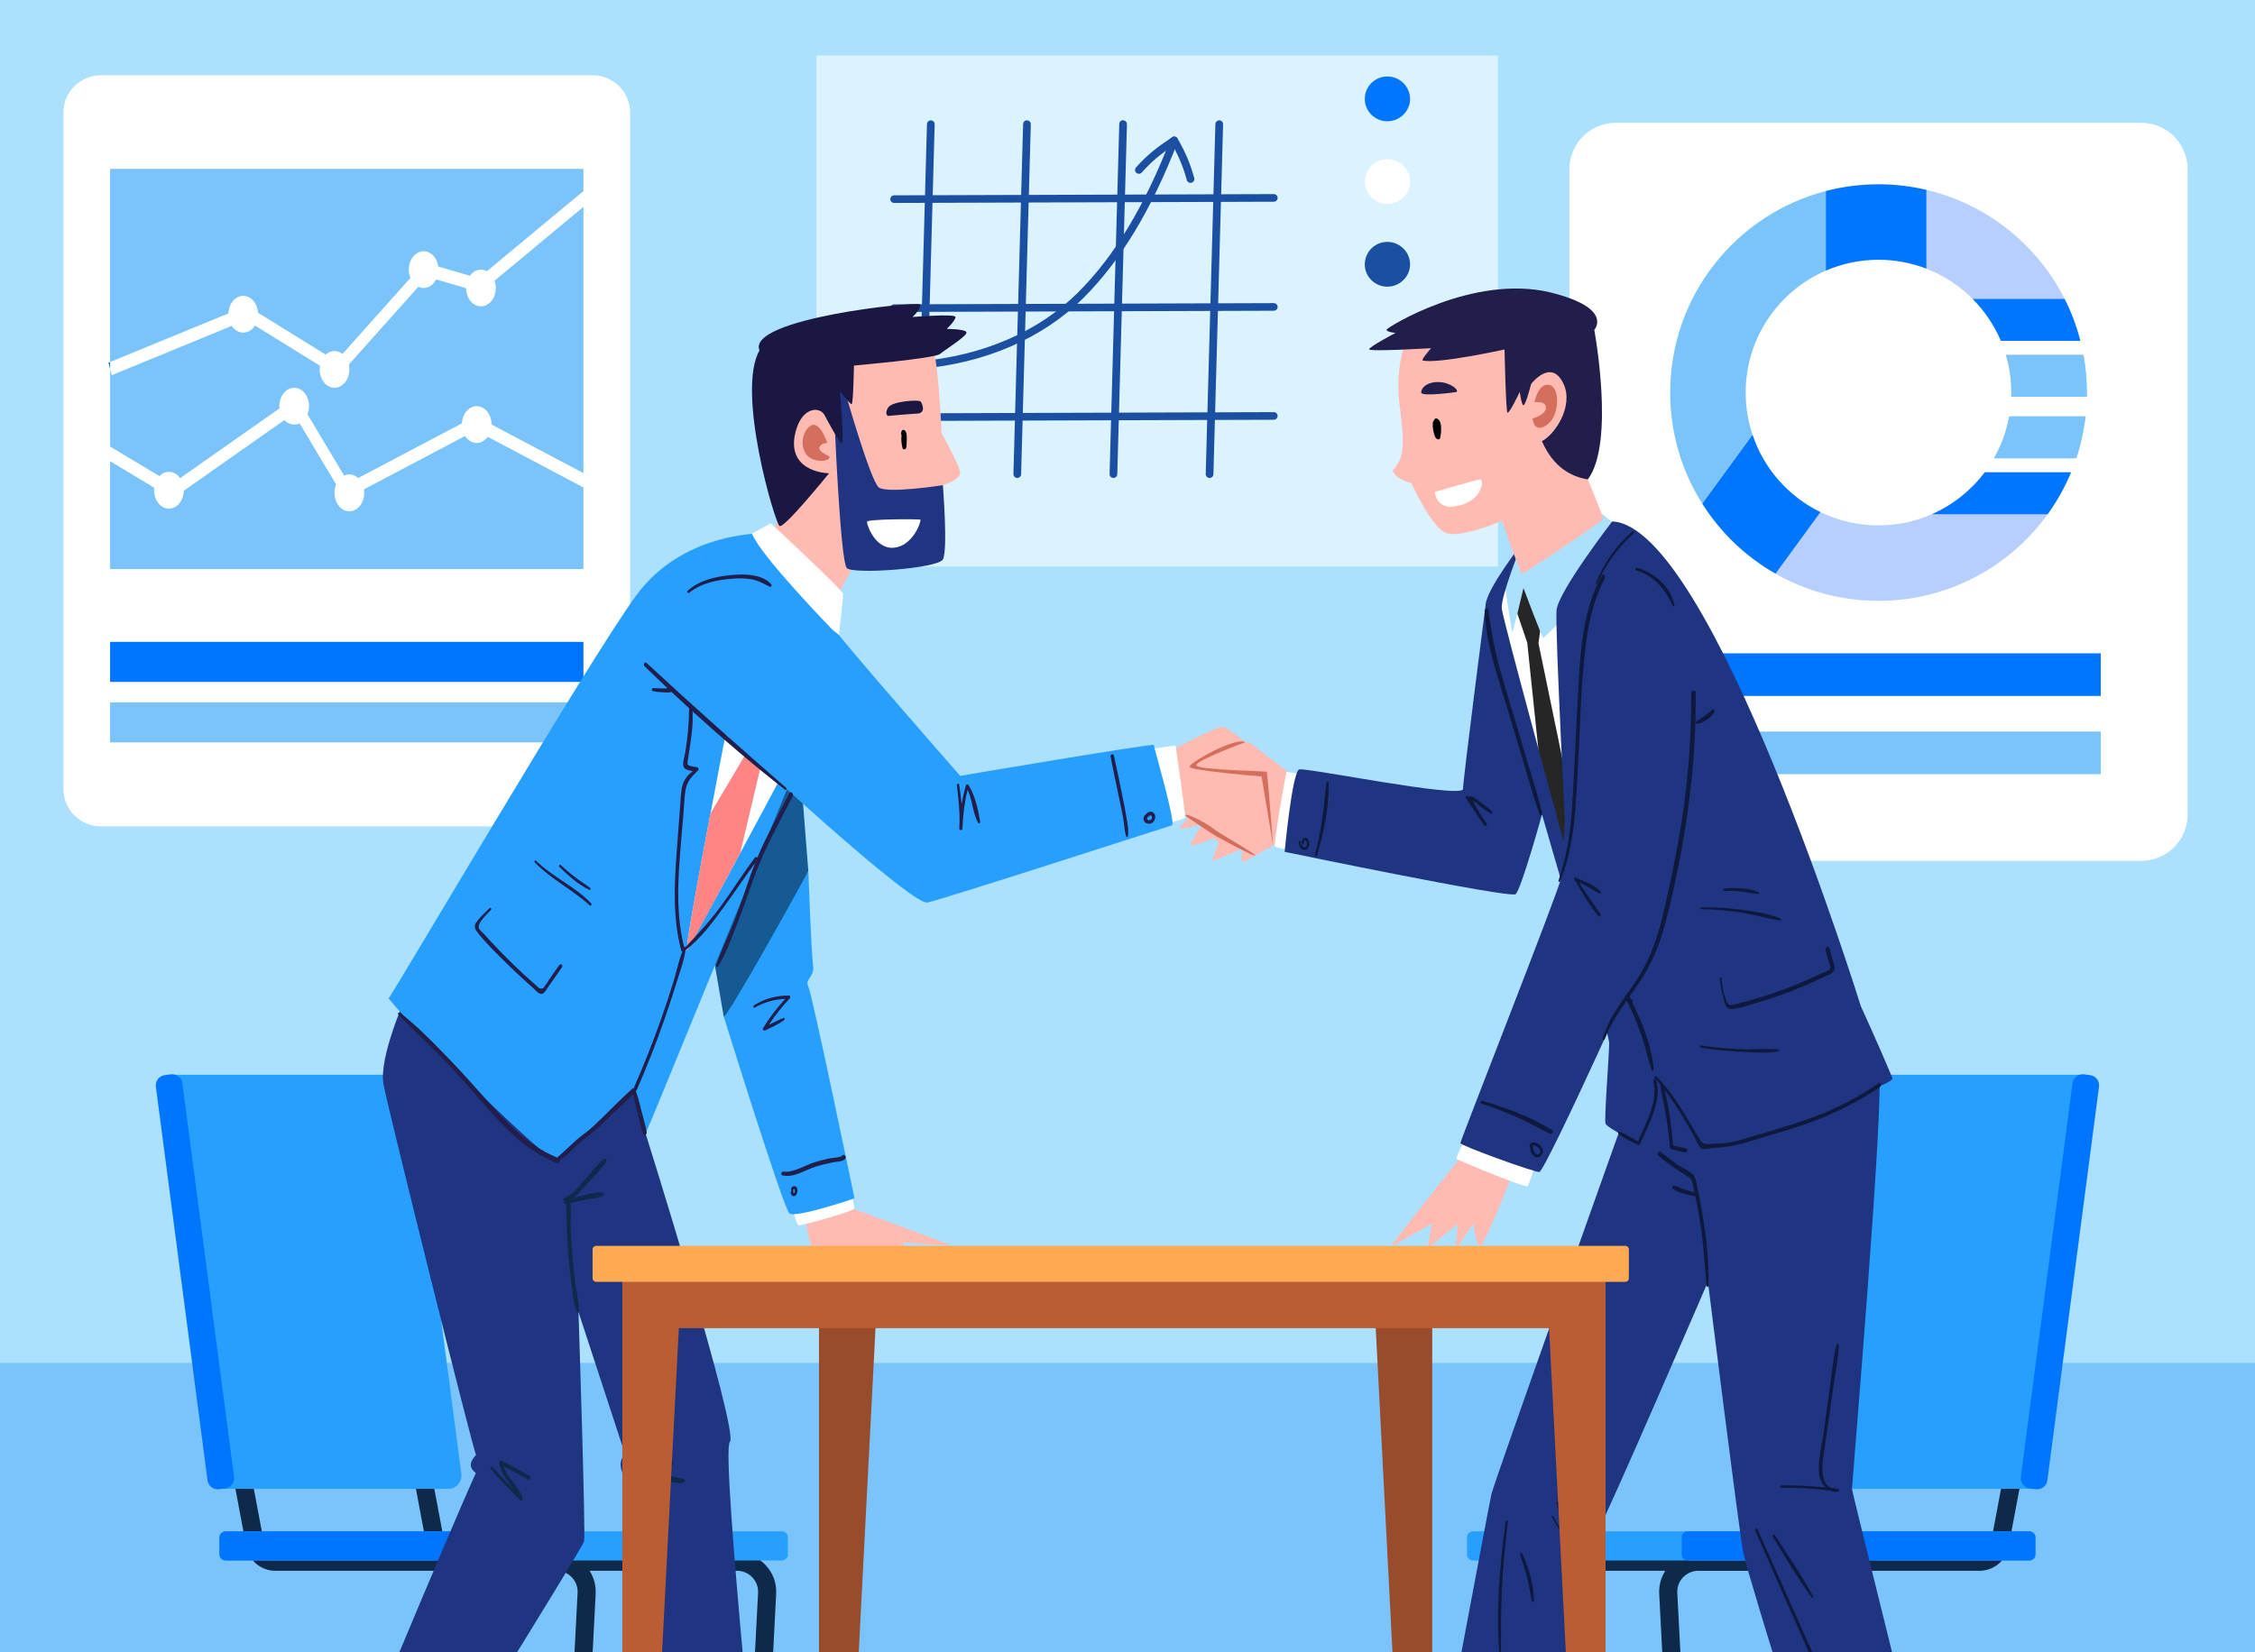 <svg width="569" height="417" viewBox="0 0 569 417" fill="none" xmlns="http://www.w3.org/2000/svg">
<rect x="0" y="0" width="569" height="417" fill="#333333" stroke="none"/>
<g clip-path="url(#clip0_7702_36162)">
<rect width="569" height="417" fill="#ACE0FF"/>
<path d="M540.3 217.275H407.7C401.239 217.275 396 212.036 396 205.575V42.699C396 36.238 401.239 31 407.7 31H540.3C546.761 31 552 36.238 552 42.699V205.575C551.999 212.036 546.761 217.275 540.3 217.275Z" fill="white"/>
<path d="M506.981 105.088C506.297 108.878 504.978 112.447 503.136 115.672H523.902C525.024 112.285 525.815 108.744 526.231 105.088H506.981ZM525.708 89.566H506.142C507.038 92.586 507.517 95.783 507.517 99.092C507.517 99.444 507.51 99.798 507.496 100.15H526.555C526.57 99.798 526.57 99.444 526.57 99.092C526.57 95.838 526.274 92.657 525.708 89.566ZM500.814 119.2C497.371 123.78 492.784 127.449 487.478 129.784C483.358 131.598 478.799 132.606 474.001 132.606C468.75 132.606 463.784 131.4 459.359 129.255L448.02 144.799C455.683 149.167 464.545 151.657 474.001 151.657C491.578 151.657 507.138 143.036 516.677 129.784C519.033 126.518 521.023 122.976 522.582 119.2H500.814ZM520.967 75.454C514.072 61.773 501.364 51.521 486.095 47.922V67.827C490.512 69.535 494.477 72.152 497.765 75.454C500.764 78.474 503.192 82.058 504.884 86.038H524.931C523.988 82.334 522.653 78.792 520.967 75.454Z" fill="#B7CFFF"/>
<path d="M524.932 86.037H504.885C503.191 82.057 500.764 78.474 497.766 75.453H520.967C522.653 78.791 523.987 82.333 524.932 86.037Z" fill="#0076FF"/>
<path d="M526.571 99.096C526.571 99.448 526.571 99.802 526.557 100.154H507.499C507.513 99.802 507.52 99.448 507.52 99.096C507.52 95.787 507.04 92.591 506.145 89.57H525.711C526.276 92.662 526.571 95.843 526.571 99.096Z" fill="#7AC4FB"/>
<path d="M526.23 105.086C525.814 108.741 525.023 112.283 523.901 115.67H503.135C504.976 112.446 506.296 108.875 506.98 105.086H526.23Z" fill="#7AC4FB"/>
<path d="M522.582 119.203C521.023 122.978 519.032 126.521 516.676 129.787H487.477C492.783 127.451 497.369 123.783 500.812 119.203H522.582Z" fill="#0076FF"/>
<path d="M486.092 47.912V67.817C482.338 66.364 478.26 65.567 473.998 65.567C469.271 65.567 464.769 66.547 460.689 68.312V48.216C464.937 47.108 469.397 46.516 473.998 46.516C478.162 46.516 482.204 47.003 486.092 47.912Z" fill="#0076FF"/>
<path d="M459.361 129.26L448.021 144.805C440.484 140.515 434.113 134.411 429.506 127.088L442.201 109.688C445.05 118.282 451.302 125.337 459.361 129.26Z" fill="#0076FF"/>
<path d="M460.693 68.314V48.219C438.098 54.11 421.432 74.65 421.432 99.085C421.432 109.379 424.389 118.976 429.504 127.075L442.199 109.675C441.084 106.344 440.484 102.788 440.484 99.084C440.484 85.304 448.804 73.465 460.693 68.314Z" fill="#7AC4FB"/>
<path d="M530.074 164.898H417.93V175.654H530.074V164.898Z" fill="#0076FF"/>
<path d="M530.074 184.648H417.93V195.404H530.074V184.648Z" fill="#7AC4FB"/>
<g clip-path="url(#clip1_7702_36162)">
<path d="M378 155H196V-4H378V155Z" fill="#DBF2FF"/>
<path d="M355.802 24.987C355.802 28.051 353.22 30.605 350.056 30.605C346.893 30.605 344.377 28.051 344.377 24.987C344.377 21.859 346.893 19.305 350.056 19.305C353.22 19.305 355.802 21.859 355.802 24.987Z" fill="#0076FF"/>
<path d="M355.802 45.862C355.802 48.926 353.22 51.48 350.056 51.48C346.893 51.48 344.377 48.926 344.377 45.862C344.377 42.734 346.893 40.18 350.056 40.18C353.22 40.18 355.802 42.734 355.802 45.862Z" fill="white"/>
<path d="M355.802 66.737C355.802 69.801 353.22 72.355 350.056 72.355C346.893 72.355 344.377 69.801 344.377 66.737C344.377 63.609 346.893 61.055 350.056 61.055C353.22 61.055 355.802 63.609 355.802 66.737Z" fill="#1A4FA1"/>
<path d="M232.43 120.637C232.423 120.637 232.412 120.637 232.404 120.637C231.869 120.622 231.445 120.179 231.459 119.65L233.902 31.309C233.916 30.788 234.349 30.375 234.873 30.375C234.88 30.375 234.891 30.375 234.899 30.375C235.434 30.39 235.858 30.833 235.844 31.362L233.401 119.703C233.386 120.225 232.953 120.637 232.43 120.637Z" fill="#1A4FA1"/>
<path d="M256.688 120.637C256.68 120.637 256.669 120.637 256.662 120.637C256.127 120.622 255.702 120.179 255.717 119.65L258.159 31.309C258.174 30.788 258.607 30.375 259.13 30.375C259.138 30.375 259.149 30.375 259.157 30.375C259.692 30.39 260.116 30.833 260.101 31.362L257.659 119.703C257.643 120.225 257.211 120.637 256.688 120.637Z" fill="#1A4FA1"/>
<path d="M280.95 120.634C280.942 120.634 280.931 120.634 280.923 120.634C280.389 120.62 279.964 120.176 279.979 119.648L282.421 31.306C282.436 30.774 282.827 30.271 283.419 30.372C283.953 30.387 284.378 30.83 284.363 31.359L281.921 119.7C281.905 120.222 281.473 120.634 280.95 120.634Z" fill="#1A4FA1"/>
<path d="M305.206 120.637C305.198 120.637 305.187 120.637 305.179 120.637C304.644 120.622 304.22 120.179 304.235 119.65L306.677 31.309C306.692 30.788 307.124 30.375 307.648 30.375C307.656 30.375 307.667 30.375 307.675 30.375C308.209 30.39 308.634 30.833 308.619 31.362L306.177 119.703C306.161 120.225 305.729 120.637 305.206 120.637Z" fill="#1A4FA1"/>
<path d="M225.619 106.256C225.085 106.256 224.648 105.828 224.648 105.299C224.648 104.767 225.081 104.335 225.615 104.335L321.405 104.023H321.409C321.944 104.023 322.38 104.451 322.38 104.98C322.38 105.513 321.948 105.944 321.413 105.944L225.623 106.256H225.619Z" fill="#1A4FA1"/>
<path d="M225.619 78.74C225.085 78.74 224.648 78.312 224.648 77.784C224.648 77.251 225.081 76.819 225.615 76.819L321.405 76.508H321.409C321.944 76.508 322.38 76.935 322.38 77.464C322.38 77.997 321.948 78.428 321.413 78.428L225.623 78.74H225.619Z" fill="#1A4FA1"/>
<path d="M225.619 51.224C225.085 51.224 224.648 50.797 224.648 50.268C224.648 49.735 225.081 49.304 225.615 49.304L321.405 48.992H321.409C321.944 48.992 322.38 49.42 322.38 49.949C322.38 50.481 321.948 50.913 321.413 50.913L225.623 51.224H225.619Z" fill="#1A4FA1"/>
<path d="M232.017 93.095C231.517 93.095 231.092 92.716 231.05 92.217C231.005 91.688 231.399 91.223 231.934 91.178C247.913 89.835 262.152 83.669 272.023 73.82C281.222 64.639 288.859 51.97 295.374 35.088C295.567 34.593 296.129 34.342 296.626 34.533C297.126 34.721 297.38 35.275 297.187 35.771C290.577 52.911 282.796 65.798 273.403 75.17C263.207 85.346 248.539 91.71 232.101 93.091C232.071 93.095 232.044 93.095 232.017 93.095Z" fill="#1A4FA1"/>
<path d="M300.399 46.151C299.966 46.151 299.572 45.866 299.458 45.435C298.684 42.499 297.509 39.607 295.958 36.816C292.716 39.021 290.604 40.717 288.101 43.537C287.749 43.927 287.138 43.976 286.733 43.624C286.331 43.275 286.289 42.671 286.645 42.27C289.485 39.067 291.935 37.187 295.735 34.641C295.958 34.495 296.224 34.442 296.497 34.499C296.759 34.559 296.982 34.724 297.118 34.953C299.014 38.167 300.432 41.527 301.339 44.948C301.472 45.462 301.161 45.987 300.645 46.122C300.562 46.14 300.478 46.151 300.399 46.151Z" fill="#1A4FA1"/>
</g>
<rect x="-21" y="344" width="622" height="102" fill="#7AC4FB"/>
<path d="M149.557 208.577H25.443C20.228 208.577 16 204.349 16 199.135V28.442C16 23.227 20.228 19 25.443 19H149.557C154.772 19 159 23.227 159 28.442V199.136C159 204.35 154.772 208.577 149.557 208.577Z" fill="white"/>
<path d="M147.218 162.008H27.783V172.112H147.218V162.008Z" fill="#0076FF"/>
<path d="M147.216 42.625V48.219L122.874 68.443C122.413 68.191 121.899 68.045 121.358 68.045C120.244 68.045 119.243 68.655 118.557 69.609L110.588 67.27C110.293 65.075 108.756 63.405 106.897 63.405C104.825 63.405 103.149 65.48 103.149 68.045C103.149 68.801 103.299 69.516 103.561 70.145L86.423 89.328C85.838 88.865 85.148 88.593 84.404 88.593C83.573 88.593 82.802 88.93 82.181 89.5L65.106 78.943C64.956 76.557 63.344 74.675 61.373 74.675C59.359 74.675 57.721 76.643 57.635 79.103L27.781 91.372V42.625H147.216Z" fill="#7AC4FB"/>
<path d="M124.801 70.844L147.22 52.211V119.418L124.04 107.149C124.034 104.59 122.358 102.516 120.291 102.516C118.304 102.516 116.681 104.431 116.553 106.851L90.38 120.658C89.758 120.088 88.993 119.75 88.157 119.75C87.686 119.75 87.242 119.863 86.829 120.055L77.591 104.571C77.837 103.954 77.983 103.258 77.983 102.516C77.983 99.95 76.306 97.876 74.234 97.876C72.162 97.876 70.485 99.951 70.485 102.516C70.485 102.708 70.496 102.894 70.518 103.079L45.458 120.684C44.773 119.703 43.766 119.086 42.636 119.086C41.714 119.086 40.873 119.497 40.225 120.173L27.789 112.71V93.122L28.212 94.694L58.478 82.251C59.169 83.292 60.213 83.955 61.381 83.955C62.581 83.955 63.646 83.253 64.332 82.165L80.737 92.307C80.689 92.606 80.661 92.917 80.661 93.235C80.661 95.8 82.337 97.875 84.41 97.875C86.482 97.875 88.158 95.8 88.158 93.235C88.158 92.811 88.11 92.4 88.025 92.015L105.565 72.375C105.983 72.574 106.433 72.686 106.904 72.686C108.238 72.686 109.405 71.824 110.07 70.525L117.615 72.739C117.642 75.278 119.308 77.326 121.364 77.326C123.436 77.326 125.113 75.251 125.113 72.686C125.111 72.031 124.998 71.407 124.801 70.844Z" fill="#7AC4FB"/>
<path d="M123.077 110.259L147.216 123.039V143.627H27.781V116.41L38.921 123.098C38.894 123.31 38.878 123.522 38.878 123.741C38.878 126.307 40.554 128.381 42.627 128.381C44.662 128.381 46.317 126.366 46.371 123.86L71.762 106.023C72.421 106.733 73.283 107.17 74.226 107.17C74.714 107.17 75.174 107.051 75.603 106.845L84.82 122.29C84.552 122.927 84.402 123.643 84.402 124.405C84.402 126.969 86.078 129.044 88.15 129.044C90.223 129.044 91.899 126.969 91.899 124.405C91.899 124.1 91.872 123.801 91.829 123.51L117.35 110.048C118.035 111.122 119.096 111.811 120.285 111.811C121.395 111.81 122.391 111.206 123.077 110.259Z" fill="#7AC4FB"/>
<path d="M147.218 177.273H27.783V187.378H147.218V177.273Z" fill="#7AC4FB"/>
<path d="M27.361 91.539L27.784 91.367V93.117L27.361 91.539Z" fill="#0076FF"/>
<path d="M382.538 491.042H456.066C457.329 491.042 458.35 490.024 458.35 488.771C458.35 487.515 457.326 486.499 456.066 486.499H382.538C382.272 486.499 382.052 486.291 382.038 486.026L377.689 402.031C377.613 400.567 378.132 399.176 379.145 398.114C380.161 397.05 381.53 396.466 383.005 396.466H453.933C457.53 396.466 460.618 393.916 461.279 390.402L465.166 369.723C465.397 368.488 464.579 367.302 463.34 367.07C462.102 366.841 460.906 367.651 460.673 368.885L456.786 389.564C456.53 390.928 455.33 391.92 453.933 391.92H383.005C380.267 391.92 377.719 393.008 375.831 394.983C373.943 396.958 372.982 399.543 373.123 402.266L377.472 486.261C377.613 488.941 379.838 491.042 382.538 491.042Z" fill="#0F294B"/>
<path d="M428.079 491.042H501.607C502.87 491.042 503.891 490.024 503.891 488.771C503.891 487.515 502.867 486.499 501.607 486.499H428.079C427.813 486.499 427.593 486.291 427.579 486.026L423.23 402.031C423.154 400.567 423.673 399.176 424.686 398.114C425.702 397.05 427.071 396.466 428.546 396.466H499.474C503.071 396.466 506.159 393.916 506.82 390.402L510.707 369.723C510.938 368.488 510.12 367.302 508.881 367.07C507.643 366.841 506.447 367.651 506.214 368.885L502.327 389.564C502.071 390.928 500.871 391.92 499.474 391.92H428.546C425.808 391.92 423.26 393.008 421.372 394.983C419.484 396.958 418.523 399.543 418.664 402.266L423.013 486.261C423.154 488.941 425.379 491.042 428.079 491.042Z" fill="#0F294B"/>
<path d="M452.556 372.025L465.399 274.163C465.638 272.335 467.341 271.032 469.18 271.27H526.635L512.92 375.785H456.307V375.777C456.03 375.812 455.751 375.823 455.463 375.785C453.624 375.547 452.314 373.853 452.556 372.025Z" fill="#279FFF"/>
<path d="M371.693 393.869H511.818C512.666 393.869 513.359 393.18 513.359 392.337V388.039C513.359 387.197 512.666 386.508 511.818 386.508H371.693C370.845 386.508 370.152 387.197 370.152 388.039V392.337C370.155 393.18 370.848 393.869 371.693 393.869Z" fill="#279FFF"/>
<path d="M425.884 393.869H512.092C512.939 393.869 513.632 393.18 513.632 392.337V388.039C513.632 387.197 512.939 386.508 512.092 386.508H425.884C425.036 386.508 424.344 387.197 424.344 388.039V392.337C424.344 393.18 425.036 393.869 425.884 393.869Z" fill="#0076FF"/>
<path d="M512.149 375.685L513.692 375.885C515.107 376.068 516.416 375.066 516.601 373.659L529.645 274.263C529.83 272.856 528.822 271.554 527.407 271.37L525.864 271.17C524.449 270.986 523.139 271.989 522.955 273.396L509.911 372.792C509.726 374.199 510.734 375.501 512.149 375.685Z" fill="#0076FF"/>
<path d="M186.434 491.042H112.907C111.643 491.042 110.622 490.024 110.622 488.771C110.622 487.515 111.646 486.499 112.907 486.499H186.434C186.7 486.499 186.92 486.291 186.934 486.026L191.283 402.031C191.359 400.567 190.84 399.176 189.827 398.114C188.811 397.05 187.442 396.466 185.967 396.466H115.039C111.442 396.466 108.354 393.916 107.694 390.402L103.807 369.723C103.576 368.488 104.393 367.302 105.632 367.07C106.871 366.841 108.066 367.651 108.297 368.885L112.184 389.564C112.439 390.928 113.64 391.92 115.036 391.92H185.964C188.705 391.92 191.25 393.008 193.138 394.983C195.026 396.958 195.988 399.543 195.847 402.266L191.498 486.261C191.359 488.941 189.134 491.042 186.434 491.042Z" fill="#0F294B"/>
<path d="M140.891 491.042H67.366C66.103 491.042 65.082 490.024 65.082 488.771C65.082 487.515 66.106 486.499 67.366 486.499H140.894C141.16 486.499 141.38 486.291 141.394 486.026L145.743 402.031C145.819 400.567 145.3 399.176 144.287 398.114C143.271 397.05 141.902 396.466 140.427 396.466H69.496C65.899 396.466 62.811 393.916 62.151 390.402L58.264 369.723C58.033 368.488 58.85 367.302 60.089 367.07C61.328 366.841 62.523 367.651 62.754 368.885L66.641 389.564C66.896 390.928 68.097 391.92 69.493 391.92H140.421C143.162 391.92 145.707 393.008 147.595 394.983C149.483 396.958 150.445 399.543 150.304 402.266L145.955 486.261C145.816 488.941 143.594 491.042 140.891 491.042Z" fill="#0F294B"/>
<path d="M116.415 372.025L103.575 274.163C103.336 272.335 101.632 271.032 99.793 271.27H42.336L56.051 375.785H112.664V375.777C112.941 375.812 113.221 375.823 113.508 375.785C115.347 375.547 116.657 373.853 116.415 372.025Z" fill="#279FFF"/>
<path d="M197.279 393.869H57.154C56.306 393.869 55.613 393.18 55.613 392.337V388.039C55.613 387.197 56.306 386.508 57.154 386.508H197.279C198.127 386.508 198.819 387.197 198.819 388.039V392.337C198.819 393.18 198.127 393.869 197.279 393.869Z" fill="#279FFF"/>
<path d="M143.087 393.869H56.882C56.035 393.869 55.342 393.18 55.342 392.337V388.039C55.342 387.197 56.035 386.508 56.882 386.508H143.09C143.937 386.508 144.63 387.197 144.63 388.039V392.337C144.627 393.18 143.935 393.869 143.087 393.869Z" fill="#0076FF"/>
<path d="M56.823 375.685L55.28 375.885C53.865 376.068 52.555 375.066 52.371 373.659L39.327 274.263C39.142 272.856 40.15 271.554 41.565 271.37L43.108 271.17C44.523 270.986 45.832 271.989 46.017 273.396L59.061 372.792C59.246 374.199 58.238 375.501 56.823 375.685Z" fill="#0076FF"/>
<path d="M237.918 122.458C237.918 122.458 242.544 121.051 242.27 119.157C241.998 117.264 237.59 109.311 237.59 109.311C237.59 109.311 236.775 90.726 235.387 88.289C233.998 85.855 209.434 86.585 202.496 90.723C195.559 94.862 196.539 131.465 196.539 131.465L192.785 136.902L210.037 152.73L215.475 142.502L237.918 122.458Z" fill="#FFBBB1"/>
<path d="M210.725 109.582C210.725 109.582 212.127 141.776 213.678 143.4C215.474 145.023 236.613 143.481 237.917 141.209C239.223 138.937 237.917 122.462 237.917 122.462C237.917 122.462 223.878 124.653 221.757 123.029C219.635 121.406 213.186 98.682 213.186 98.682C213.186 98.682 208.262 93.052 210.725 109.582Z" fill="#1F3581"/>
<path d="M208.047 104.765C208.047 104.765 211.883 112.069 212.453 111.907C213.024 111.745 211.964 98.76 211.964 98.76C211.964 98.76 214.493 102.088 214.904 102.007C215.311 101.926 215.474 92.269 215.474 92.269C215.474 92.269 235.795 90.483 237.184 89.346C238.572 88.209 244.04 84.799 243.877 83.908C243.714 83.017 238.898 83.017 238.898 83.017C238.898 83.017 241.101 80.907 241.101 80.013C241.101 79.119 230.246 80.013 230.246 80.013C230.246 80.013 232.693 77.741 232.123 76.847C231.552 75.955 188.296 80.418 191.643 88.452C185.686 98.76 195.56 132.035 196.704 132.764C197.847 133.494 209.191 119.455 209.191 119.455C209.191 119.455 199.154 119.374 200.458 110.365C201.762 102.653 206.762 102.391 208.047 104.765Z" fill="#1A1743"/>
<path d="M224.097 104.985C224.097 104.985 229.103 104.499 231.442 104.391C233.781 104.283 232.694 101.741 232.257 101.306C231.822 100.874 225.129 101.198 224.097 102.876C223.062 104.55 224.097 104.985 224.097 104.985Z" fill="#1A1743"/>
<path d="M232.257 131.162C232.222 131.002 218.819 130.946 218.765 131.702C218.71 132.458 220.832 138.628 225.512 138.25C230.19 137.872 232.42 131.921 232.257 131.162Z" fill="white"/>
<path d="M228.354 108.671C228.082 108.371 227.585 108.479 227.474 108.89C227.359 109.308 227.332 109.576 227.498 109.938C227.313 110.927 227.514 112.085 227.71 112.998C227.843 113.628 228.647 113.498 228.704 112.888C228.78 112.094 228.818 111.297 228.807 110.5C228.799 109.854 228.81 109.176 228.354 108.671Z" fill="black"/>
<path d="M209.354 115.233C209.354 115.136 206.225 114.015 206.798 112.827C207.369 111.635 208.757 111.878 208.757 111.797C208.757 111.716 206.825 106.035 204.568 107.443C202.311 108.85 201.876 112.8 203.533 114.801C205.19 116.803 209.354 116.722 209.354 115.233Z" fill="#D46F5D"/>
<path d="M102.332 251.828C102.332 251.828 95.475 266.977 96.782 273.795C98.089 280.614 119.578 366.827 120.07 367.032C120.559 367.237 116.968 369.512 120.07 371.784C113.377 386.511 85.873 452.537 85.873 453.107C85.873 453.677 98.605 466.336 99.585 465.93C100.566 465.525 146.949 390.777 147.383 389.045C147.818 387.314 145.968 331.15 145.968 331.15L157.719 367.035C157.719 367.035 154.889 369.242 158.263 373.788C160.112 390.128 172.518 472.262 173.825 472.695C175.131 473.127 191.81 471.295 192.286 471.074C192.761 470.855 181.77 366.535 184.163 363.939C186.557 361.343 162.568 285.028 162.568 285.028L158.045 264.597L102.332 251.828Z" fill="#1F3581"/>
<path d="M203.15 307.261C203.15 307.261 204.212 314.565 205.109 314.808C206.005 315.051 228.369 314.808 228.369 314.808L227.799 313.59C227.799 313.59 239.797 314.438 240.205 314.438C240.612 314.438 213.679 304.5 213.679 304.5L203.15 307.261Z" fill="#FFBBB1"/>
<path d="M294.557 189.929C294.557 189.929 307.02 183.219 308.543 183.435C310.067 183.651 320.786 192.471 320.949 193.389C321.112 194.308 315.454 193.119 315.617 193.389C315.78 193.659 324.214 207.404 324.16 208.268C324.106 209.133 316.706 205.786 316.706 205.786C316.706 205.786 321.112 213.571 320.678 214.219C320.243 214.868 312.735 209.457 312.735 209.457C312.735 209.457 315.019 214.705 314.422 214.976C313.824 215.246 309.687 210.051 309.687 210.051C309.687 210.051 310.556 215.265 309.687 214.986C308.818 214.705 305.115 209.835 305.115 209.835L297.444 204.87L294.557 189.929Z" fill="#FFBBB1"/>
<path d="M290.029 189.07L296.625 188.148C296.625 188.148 299.235 206.072 299.072 206.418C298.909 206.761 294.066 207.933 294.066 207.933L290.029 189.07Z" fill="white"/>
<path d="M200.049 305.505C200.049 305.505 201.029 308.968 201.464 309.239C201.899 309.509 215.72 305.667 215.611 304.965C215.502 304.263 215.013 301.664 215.013 301.664L200.049 305.505Z" fill="white"/>
<path d="M182.59 256.474C182.59 256.474 197.655 304.955 199.179 306.252C200.703 307.551 215.61 302.465 215.61 302.465C215.61 302.465 204.946 250.956 203.968 249.008C202.987 247.06 205.6 246.628 205.166 243.705C204.731 240.782 203.968 219.898 203.968 219.898L182.59 256.474Z" fill="#279FFF"/>
<path d="M179.918 241.009C179.918 241.009 182.324 254.642 182.591 256.485C182.857 258.324 203.966 219.909 203.966 219.909L201.464 187.984C201.464 187.982 178.94 225.965 179.918 241.009Z" fill="#155A92"/>
<path d="M191.727 134.664C191.727 134.664 172.302 134.462 160.714 150.046C149.125 165.627 98.524 251.983 98.035 251.983C105.706 261.559 138.352 293.376 140.474 293.052C143.413 290.456 159.736 274.547 159.736 274.547C159.736 274.547 162.675 286.398 163.001 285.909C163.327 285.423 198.583 199.229 198.583 199.229C198.583 199.229 230.577 228.446 234.002 227.798C237.43 227.15 294.559 208.643 295.703 208.319C296.846 207.995 291.131 188.515 291.131 188.029C291.131 187.543 242.282 195.82 242.282 195.82C242.282 195.82 210.068 159.136 210.038 157.998C210.008 156.861 191.727 134.664 191.727 134.664Z" fill="#279FFF"/>
<path d="M196.167 197.8C196.167 197.8 174.188 239.163 173.409 239.163C172.629 239.163 183.09 185.398 183.09 185.398L196.167 197.8Z" fill="white"/>
<path d="M187.971 190.641L179.271 205.314C179.271 205.314 172.526 240.256 173.365 240.094C174.096 238.903 186.765 215.369 186.765 215.369L191.886 193.726L187.971 190.641Z" fill="#FF8484"/>
<path d="M189.746 134.668L194.5 132.086C194.5 132.086 212.673 148.913 212.727 149.888C212.781 150.863 211.665 160.245 211.665 160.245L210.038 158.924C210.038 158.921 191.74 140.12 189.746 134.668Z" fill="white"/>
<path d="M194.627 147.494C192.231 144.79 187.545 144.828 184.264 145.171C180.406 145.573 176.492 146.443 173.534 149.085C173.216 149.369 173.547 149.931 173.92 149.623C176.872 147.159 180.906 146.387 184.652 146.071C186.236 145.938 187.849 145.919 189.422 146.176C191.248 146.476 192.617 147.289 194.236 148.097C194.543 148.248 194.825 147.718 194.627 147.494Z" fill="#211E4B"/>
<path d="M244.343 198.081C244.177 197.824 243.8 197.986 243.729 198.232C243.281 199.791 242.917 201.366 242.637 202.951C242.485 201.306 242.273 199.667 242.023 198.032C241.961 197.614 241.423 197.811 241.461 198.178C241.781 201.233 242.156 204.27 242.121 207.336C242.088 207.916 242.061 208.497 242.056 209.081C242.05 209.667 242.833 209.67 242.852 209.108C242.974 205.812 243.362 202.554 244.158 199.353C245.44 202.033 245.383 205.156 246.839 207.717C247 207.997 247.369 207.673 247.328 207.438C246.818 204.375 246.043 200.725 244.343 198.081Z" fill="#211E4B"/>
<path d="M284.275 206.498C284.011 204.804 283.661 203.127 283.318 201.446C282.588 197.87 281.889 194.283 281.075 190.722C280.936 190.112 280.127 190.384 280.23 190.938C280.901 194.528 281.691 198.097 282.441 201.671C282.772 203.248 283.101 204.826 283.386 206.414C283.669 207.976 283.685 209.704 284.217 211.201C284.299 211.431 284.56 211.279 284.592 211.106C284.861 209.607 284.505 207.989 284.275 206.498Z" fill="#211E4B"/>
<path d="M290.853 205.004C290.223 204.664 289.487 205.04 289.057 205.612C288.68 205.872 288.441 206.404 288.547 206.868C288.786 207.916 290.098 208.251 290.88 207.576C291.603 206.949 291.823 205.526 290.853 205.004ZM290.598 206.682C290.367 207.071 289.875 207.141 289.525 206.863C289.47 206.82 289.416 206.76 289.37 206.695C289.497 206.496 289.582 206.258 289.72 206.071C289.723 206.071 289.723 206.071 289.726 206.071C289.921 206.196 290.119 205.988 290.117 205.799C290.6 205.68 290.831 206.288 290.598 206.682Z" fill="#211E4B"/>
<path d="M199.081 251.283C195.916 251.245 192.939 252.05 190.261 253.733C189.962 253.922 190.106 254.511 190.472 254.303C192.852 252.949 195.405 252.22 198.114 252.144C196.03 254.394 194.175 256.826 192.575 259.446C192.369 259.786 192.605 260.281 193.034 260.083C194.696 259.314 196.389 258.552 197.869 257.466C198.059 257.325 198.084 256.785 197.739 256.918C196.457 257.415 195.234 258.057 194.004 258.673C195.549 256.302 197.291 254.081 199.255 252.023C199.458 251.815 199.477 251.288 199.081 251.283Z" fill="#211E4B"/>
<path d="M213.089 291.571C213.053 291.552 213.015 291.53 212.98 291.511C212.746 291.384 212.445 291.63 212.361 291.841C211.638 292.173 209.655 292.292 209.074 292.422C207.843 292.695 206.621 293.008 205.42 293.389C202.921 294.18 200.319 296.036 197.635 295.701C197.165 295.642 196.921 296.533 197.404 296.657C200.264 297.384 203.174 295.266 205.825 294.453C207.314 293.997 208.835 293.645 210.361 293.335C211.263 293.151 212.692 293.248 213.29 292.446C213.512 292.138 213.398 291.738 213.089 291.571Z" fill="#211E4B"/>
<path d="M200.3 299.395C199.844 299.471 199.363 300.027 199.694 300.422C199.439 300.954 199.463 301.721 200.148 301.894C200.87 302.078 201.183 301.14 201.226 300.6C201.275 300.033 201.004 299.276 200.3 299.395ZM200.547 300.673C200.528 300.811 200.49 301.219 200.292 301.127C200.061 301.019 200.199 300.533 200.21 300.338C200.21 300.316 200.202 300.303 200.199 300.284C200.197 300.306 200.194 300.314 200.189 300.303C200.191 300.289 200.194 300.276 200.194 300.262C200.194 300.26 200.191 300.254 200.191 300.252C200.191 300.249 200.197 300.246 200.197 300.243C200.197 300.241 200.199 300.238 200.199 300.235C200.199 300.238 200.199 300.238 200.199 300.243C200.208 300.227 200.213 300.214 200.229 300.2C200.262 300.173 200.324 300.152 200.368 300.154C200.593 300.171 200.569 300.519 200.547 300.673Z" fill="#211E4B"/>
<path d="M200.198 300.244C200.198 300.252 200.195 300.258 200.195 300.266C200.198 300.274 200.198 300.28 200.201 300.288C200.201 300.274 200.201 300.263 200.198 300.244C200.198 300.242 200.198 300.242 200.198 300.244Z" fill="#211E4B"/>
<path d="M141.101 243.6C140.25 244.818 139.4 246.036 138.553 247.255C138.218 247.735 137.895 248.416 137.463 248.824C137.243 249.418 136.795 249.632 136.113 249.464C135.806 249.199 135.502 248.935 135.198 248.667C133.223 246.936 131.292 245.153 129.409 243.319C127.41 241.371 125.462 239.375 123.572 237.324C123.093 236.806 122.618 236.279 122.145 235.755C121.781 235.35 121.01 234.782 120.831 234.267C120.361 232.913 123.115 230.541 123.862 229.68C124.101 229.404 123.819 228.883 123.52 229.202C122.414 230.379 120.956 231.573 120.095 232.943C119.543 233.821 119.845 234.51 120.445 235.28C122.729 238.227 125.552 240.906 128.211 243.516C129.58 244.858 130.976 246.177 132.397 247.468C133.071 248.078 133.747 248.684 134.432 249.283C134.913 249.705 135.657 250.634 136.309 250.815C137.249 251.074 137.664 250.032 138.145 249.348C139.365 247.614 140.584 245.877 141.801 244.137C142.157 243.637 141.481 243.054 141.101 243.6Z" fill="#211E4B"/>
<path d="M149.176 227.999C145.088 223.734 139.416 221.367 135.222 217.199C135 216.978 134.728 217.442 134.926 217.65C139.02 221.916 144.474 224.547 148.823 228.539C149.106 228.799 149.41 228.245 149.176 227.999Z" fill="#211E4B"/>
<path d="M148.958 224.152C147.736 223.15 146.334 222.353 145.076 221.391C143.816 220.424 142.615 219.39 141.458 218.304C141.205 218.066 140.898 218.577 141.132 218.801C143.351 220.919 145.907 223.32 148.732 224.603C148.974 224.711 149.14 224.301 148.958 224.152Z" fill="#211E4B"/>
<path d="M199.133 200.282C196.365 205.634 193.44 210.928 191.087 216.469C190.93 216.282 190.634 216.223 190.419 216.517C187.58 220.367 185.002 224.416 182.196 228.295C179.385 232.185 176.256 235.613 172.95 239.06C172.866 239.001 172.743 239.009 172.648 239.082C170.733 231.664 170.972 223.984 171.534 216.404C171.814 212.638 172.157 208.875 172.472 205.11C172.626 203.267 172.678 201.387 172.952 199.558C173.273 197.408 174.379 196.176 175.843 194.731C176.275 194.548 176.454 193.791 175.935 193.659C175.498 193.548 173.933 193.416 173.653 193.091C173.308 192.689 173.534 192.146 173.61 191.622C173.819 190.158 174.058 188.696 174.262 187.232C174.574 184.969 174.892 182.589 174.751 180.276C174.835 180.176 174.873 180.022 174.794 179.898C174.767 179.771 174.743 179.644 174.715 179.52C182.278 186.403 190.074 193.054 198.093 199.332C198.351 199.534 198.622 199.067 198.397 198.87C186.496 188.494 174.702 178.061 163.135 167.313C162.714 166.921 162.223 167.761 162.6 168.128C164.521 170.001 166.466 171.854 168.421 173.699C168.082 173.731 167.74 173.777 167.408 173.777C166.553 173.78 165.702 173.688 164.849 173.672C164.499 173.664 164.284 174.306 164.673 174.409C165.528 174.631 166.411 174.704 167.294 174.739C168.009 174.768 168.761 174.882 169.429 174.644C170.926 176.049 172.436 177.44 173.952 178.826C173.911 178.882 173.89 178.955 173.881 179.031C173.879 179.031 173.879 179.031 173.876 179.031C173.846 182.77 173.49 186.33 172.893 190.023C172.741 190.968 172.059 192.759 172.556 193.667C172.893 194.285 173.966 194.48 174.813 194.629C173.993 195.253 173.259 195.971 172.751 196.89C171.858 198.5 171.847 200.431 171.708 202.217C171.363 206.631 171.037 211.047 170.714 215.461C170.117 223.635 169.78 231.902 171.89 239.903C171.939 240.087 172.042 240.165 172.162 240.176C171.192 242.72 170.633 245.514 169.834 248.096C168.886 251.157 167.878 254.201 166.811 257.224C164.714 263.172 162.364 269.037 159.835 274.815C159.829 274.831 159.829 274.842 159.824 274.855C159.753 274.874 159.677 274.907 159.596 274.969C156.086 277.689 153.15 281.241 149.847 284.213C148.268 285.634 146.432 286.76 144.908 288.23C143.498 289.589 142.029 290.847 140.597 292.171C132.578 288.927 126.841 282.271 121.265 275.941C118.214 272.481 115.104 269.077 111.869 265.784C108.389 262.243 104.844 258.566 100.848 255.6C100.601 255.417 100.283 255.835 100.479 256.043C103.853 259.66 107.59 262.948 111.043 266.498C114.58 270.134 117.945 273.915 121.262 277.749C126.725 284.062 132.579 290.48 140.567 293.56C141.062 293.751 141.429 293.152 141.328 292.714C142.789 291.914 143.958 290.631 145.115 289.462C146.666 287.898 148.575 286.717 150.224 285.253C151.892 283.773 153.479 282.203 155.084 280.661C156.64 279.17 158.341 277.735 159.783 276.122C160.009 277.635 160.446 279.148 160.807 280.626C161.256 282.471 161.628 284.394 162.28 286.177C162.494 286.766 163.274 286.323 163.19 285.807C162.913 284.086 162.375 282.384 161.935 280.698C161.473 278.932 161.106 277.068 160.433 275.366C160.522 275.317 160.606 275.239 160.661 275.112C163.241 269.237 165.575 263.267 167.691 257.21C168.712 254.282 169.682 251.332 170.595 248.369C171.445 245.608 172.567 242.685 172.974 239.803C176.717 236.98 179.722 232.936 182.457 229.189C185.203 225.426 187.8 221.558 190.552 217.798C190.033 219.084 189.533 220.378 189.091 221.696C187.855 225.37 186.624 229.041 185.231 232.661C183.818 236.329 181.862 239.941 180.732 243.696C180.643 243.99 180.985 244.239 181.178 243.941C183.15 240.9 184.394 237.169 185.739 233.82C187.181 230.221 188.485 226.575 189.743 222.909C192.377 215.224 196.305 208.17 200.021 200.966C200.364 200.291 199.519 199.537 199.133 200.282Z" fill="#211E4B"/>
<path d="M147.315 299.645C149.2 297.571 151.379 295.558 152.979 293.259C153.302 292.797 152.802 292.157 152.318 292.571C150.553 294.086 149.08 296.055 147.535 297.789C146.054 299.451 144.674 301.561 142.48 302.287C142.146 302.398 142.015 303.06 142.477 303.071C142.561 303.073 142.643 303.062 142.724 303.057C142.643 303.09 142.561 303.117 142.48 303.152C142.099 303.314 142.211 304 142.662 303.922C142.743 303.908 142.827 303.886 142.909 303.873C142.825 305.731 142.947 307.633 143.001 309.467C143.075 311.963 143.216 314.457 143.422 316.947C143.629 319.435 143.906 321.918 144.245 324.392C144.552 326.618 144.669 329.101 145.636 331.151C145.726 331.343 145.989 331.256 146.003 331.056C146.144 328.752 145.508 326.426 145.204 324.144C144.886 321.769 144.631 319.389 144.433 317.004C144.234 314.619 144.096 312.228 144.017 309.835C143.952 307.787 144.066 305.707 143.995 303.654C145.218 303.384 146.429 303.065 147.657 302.817C149.129 302.517 150.854 302.487 152.185 301.796C152.419 301.674 152.528 301.142 152.193 301.066C150.705 300.729 148.988 301.315 147.524 301.644C146.535 301.868 145.549 302.112 144.582 302.406C145.639 301.693 146.494 300.548 147.315 299.645Z" fill="#0F294B"/>
<path d="M133.713 372.531C131.328 371.202 128.918 369.921 126.52 368.617C126.194 368.438 125.868 368.922 125.917 369.197C126.354 371.704 127.929 373.633 129.383 375.64C127.625 373.925 125.952 372.118 124.341 370.275C124.053 369.946 123.583 370.454 123.836 370.753C126.166 373.547 128.698 376.11 131.292 378.66C131.629 378.99 132.058 378.379 131.925 378.058C130.727 375.154 128.046 373.009 127.057 370.038C129.122 371.172 131.184 372.317 133.262 373.428C133.704 373.665 134.139 372.769 133.713 372.531Z" fill="#0F294B"/>
<path d="M172.522 373.306C171.096 372.874 169.61 372.731 168.19 372.239C167.244 371.909 166.348 371.496 165.473 371.031C166.332 370.986 167.19 370.929 168.032 370.813C168.771 370.71 169.464 370.532 169.722 369.756C170.523 367.35 166.628 368.009 166.136 366.539C165.96 366.015 165.213 366.407 165.318 366.871C165.552 367.901 166.248 368.222 167.223 368.508C167.445 368.573 167.856 368.581 168.035 368.735C169.363 369.889 167.595 369.711 167.079 369.748C165.905 369.835 164.732 369.908 163.556 369.986C163.08 370.018 162.708 370.732 163.164 371.056C165.631 372.814 169.168 374.519 172.278 374.322C172.745 374.292 173.074 373.473 172.522 373.306Z" fill="#0F294B"/>
<path d="M409.849 282.019C409.849 282.019 377.203 373.459 376.334 377.138C375.465 380.817 359.577 466.739 358.922 468.254C361.391 469.119 382.644 471.501 383.296 471.285C383.948 471.069 401.067 389.605 403.101 386.509C405.136 383.413 430.958 323.525 430.958 323.525C430.958 323.525 438.792 386.358 439.882 391.92C440.971 397.482 463.321 469.77 465.204 469.986C467.086 470.202 487.761 465.658 488.196 463.276C488.63 460.896 467.304 376.814 467.304 375.785C467.304 374.756 475.793 274.671 474.051 270.282C472.313 265.892 406.804 236.893 409.849 282.019Z" fill="#1F3581"/>
<path d="M326.846 196.303C326.846 196.303 316.972 188.682 315.505 187.491C314.036 186.3 300.489 191.981 299.4 193.334C298.311 194.688 310.716 194.796 310.716 194.796C310.716 194.796 297.713 208.375 297.659 209.026C297.604 209.675 303.426 207.924 303.426 207.924C303.426 207.924 300.269 212.705 300.541 213.3C300.812 213.894 308.375 210.704 308.375 210.704C308.375 210.704 305.764 216.979 305.873 217.198C305.982 217.414 313.598 214.167 313.598 214.167C313.598 214.167 313.11 216.928 313.327 217.522C313.544 218.116 324.154 211.449 324.154 211.449L326.846 196.303Z" fill="#FFBBB1"/>
<path d="M328.59 195.426C328.346 195.426 324.592 194.805 324.592 194.805C324.592 194.805 321.164 213.147 321.761 213.633C322.359 214.119 325.896 214.527 325.896 214.527L328.59 195.426Z" fill="white"/>
<path d="M374.854 152.727C374.854 152.727 369.15 196.92 369.15 199.214C368.169 201.505 329.648 193.714 327.852 194.2C326.057 194.686 324.152 214.998 324.152 214.998C324.152 214.998 381.009 226.813 382.425 225.684C383.84 224.555 389.153 205.354 389.153 205.354C389.153 205.354 381.21 152.97 374.854 152.727Z" fill="#1F3581"/>
<path d="M398.207 149.127L380.795 144.148C380.795 144.148 376.986 153.13 376.986 155.402C376.986 157.674 396.028 221.412 396.9 221.304C397.772 221.199 398.207 149.127 398.207 149.127Z" fill="white"/>
<path d="M382.428 153.564L385.367 162.221L389.284 199.773L394.241 216.518C394.241 216.518 398.207 212.047 398.207 211.321C398.207 210.594 388.197 162.332 388.197 162.332L389.067 156.165C389.067 156.165 387.543 148.374 385.258 146.859C382.974 145.341 382.428 153.564 382.428 153.564Z" fill="#262626"/>
<path d="M382.714 140.558C382.714 140.558 379.544 144.704 379.489 145.515C379.435 146.325 381.448 159.421 381.611 159.583C381.774 159.745 384.414 148.438 384.414 148.438C384.414 148.438 389.067 160.829 389.393 160.991C389.719 161.153 399.515 150.774 399.515 150.774L408.655 133.396C408.655 133.396 404.7 129.987 404.228 129.663C403.755 129.336 382.714 140.558 382.714 140.558Z" fill="#ACE0FF"/>
<path d="M406.803 131.609C406.803 131.609 393.202 149.249 392.764 154.009C392.33 158.771 395.266 215.008 395.266 215.008C395.266 215.008 379.269 156.713 378.943 153.628C378.617 150.543 384.004 137.234 384.004 137.234C384.004 137.234 375.007 148.757 374.852 152.737C374.698 156.713 394.94 225.7 394.94 225.7C394.94 225.7 406.04 260.436 406.04 263.359C406.04 266.282 404.722 282.676 405.135 283.649C405.548 284.624 413.222 288.843 414.2 288.03C415.18 287.22 417.465 271.249 417.465 271.249C417.465 271.249 422.362 285.92 423.829 286.731C425.299 287.541 477.53 275.369 477.53 272.122C474.428 264.655 469.533 253.942 469.533 253.942C469.533 253.942 431.883 132.639 406.803 131.609Z" fill="#1F3581"/>
<path d="M354.243 87.619C354.243 87.619 352.23 93.3 353.045 101.145C353.86 108.989 355.221 115.105 351.412 118.676C352.118 121.11 356.147 121.923 356.147 121.923C356.147 121.923 361.099 133.123 364.907 134.53C368.716 135.938 379 131.445 379 131.445C379 131.445 383.599 144.782 384.088 144.782C384.577 144.782 404.572 131.472 404.572 130.983C404.572 130.495 400.652 121.005 400.652 121.005C400.652 121.005 399.919 90.731 397.224 83.589C394.532 76.446 354.243 87.619 354.243 87.619Z" fill="#FFBBB1"/>
<path d="M386.351 96.907C386.351 96.907 385.067 101.883 384.493 102.248C383.923 102.613 383.472 98.758 383.472 98.879C383.472 99.001 380.78 104.56 380.37 104.155C379.963 103.75 379.637 88.206 379.637 88.206C379.637 88.206 363.11 91.859 358.989 91.008C358.5 90.805 361.111 87.882 361.111 87.882C361.111 87.882 345.48 88.817 345.48 88.166C345.48 87.518 352.133 84.028 352.133 84.028C352.133 84.028 349.645 83.784 349.889 83.177C350.134 82.569 371.68 69.216 391.024 73.762C407.347 77.739 402.286 83.258 402.286 83.258C402.286 83.258 407.591 111.827 400.653 120.998C396.736 120.35 392.083 118.237 389.065 111.341C392.33 109.717 397.141 102.521 394.533 96.91C391.431 90.238 386.351 96.907 386.351 96.907Z" fill="#211E4B"/>
<path d="M367.466 98.948C367.36 98.991 358.76 100.166 358.624 99.11C358.488 98.053 359.958 96.349 363.043 96.433C366.132 96.514 368.311 98.596 367.466 98.948Z" fill="#211E4B"/>
<path d="M362.601 105.663C362.115 105.461 361.876 105.866 361.753 106.274C361.65 106.312 361.561 106.403 361.547 106.538C361.468 107.395 361.539 108.235 361.745 109.072C361.908 109.729 362.063 110.663 362.802 110.882C363.128 110.979 363.383 110.707 363.435 110.407C363.622 109.288 364.049 106.266 362.601 105.663Z" fill="black"/>
<path d="M386.729 105.609C386.729 105.609 390.129 104.736 390.075 102.869C390.021 101.003 387.136 101.597 387.19 101.516C387.245 101.435 388.032 96.727 390.836 97.134C393.639 97.54 393.612 104.628 390.618 107.008C387.625 109.388 386.783 106.859 386.729 105.609Z" fill="#D46F5D"/>
<path d="M362.051 124.164C362.051 124.164 373.313 120.836 373.639 120.998C374.291 121.363 374.25 125.949 368.293 127.573C362.336 129.196 362.051 124.164 362.051 124.164Z" fill="white"/>
<path d="M369.396 290.953C369.396 291.196 350.626 314.447 351.115 314.447C351.604 314.447 361.391 308.809 361.391 308.809C361.391 308.809 360.082 314.895 360.25 314.976C360.419 315.057 367.845 308.89 367.845 308.89C367.845 308.89 367.248 314.898 367.465 314.979C367.682 315.06 371.762 308.809 371.762 308.809C371.762 308.809 372.577 314.971 373.558 314.447C374.538 313.923 381.965 296.553 381.473 295.824C380.987 295.092 369.396 290.953 369.396 290.953Z" fill="#FFBBB1"/>
<path d="M369.369 288.031C369.369 288.031 367.465 292.089 367.465 292.413C367.465 292.737 384.931 299.879 385.42 299.393C385.909 298.907 387.216 294.415 387.216 294.415L369.369 288.031Z" fill="white"/>
<path d="M412.732 140.797C412.732 140.797 398.205 151.511 398.042 158.167C397.879 164.823 394.125 219.525 393.799 221.959C393.473 224.393 368.498 287.861 368.498 288.512C368.498 289.16 386.942 295.816 388.412 295.816C389.882 295.816 417.467 235.109 419.099 229.59C420.732 224.071 434.116 178.135 432.975 167.26C431.828 156.381 418.608 138.201 412.732 140.797Z" fill="#1F3581"/>
<path d="M426.754 175.045C426.811 187.744 425.686 200.433 423.38 212.921C422.266 218.956 421.027 224.993 419.596 230.963C418.243 236.612 416.388 242.06 413.204 246.96C410.029 251.847 406.046 256.412 404.403 262.109C404.294 262.485 404.762 262.663 404.903 262.29C406.258 258.752 408.301 255.64 410.444 252.574C411.832 255.318 413.06 258.139 414.082 261.037C415.135 264.025 415.771 267.123 416.757 270.124C416.877 270.486 417.311 270.195 417.29 269.908C416.82 264.157 414.47 258.268 411.911 253.052C411.995 252.868 412.012 252.652 411.895 252.501C411.675 252.201 411.441 251.912 411.199 251.628C411.18 251.607 411.159 251.599 411.14 251.582C411.93 250.461 412.726 249.34 413.497 248.2C416.687 243.497 418.805 238.424 420.231 232.943C423.336 221.003 425.629 208.669 426.865 196.402C427.587 189.211 427.911 181.988 427.878 174.762C427.87 173.919 426.748 174.322 426.754 175.045Z" fill="#0F193D"/>
<path d="M431.994 179.159C431.345 179.653 430.785 180.25 430.112 180.717C429.454 181.176 428.756 181.549 428.112 182.019C427.92 182.16 427.784 182.74 428.188 182.7C428.639 182.657 428.96 182.622 429.378 182.424C429.81 182.219 430.226 181.981 430.617 181.706C431.383 181.168 432.1 180.574 432.567 179.756C432.809 179.334 432.445 178.815 431.994 179.159Z" fill="#0F193D"/>
<path d="M404.082 145.3C399.659 153.706 398.828 163.207 398.312 172.527C397.722 183.183 397.334 193.859 396.617 204.508C396.212 210.548 395.221 216.575 393.243 222.312C393.145 222.598 393.509 222.728 393.626 222.45C397.532 213.179 397.611 202.722 398.19 192.832C398.785 182.638 398.904 172.3 400.216 162.164C400.944 156.551 402.278 151.002 404.94 145.967C405.29 145.308 404.465 144.576 404.082 145.3Z" fill="#0F193D"/>
<path d="M411.857 134.144C407.818 137.726 404.678 142.127 402.698 147.135C402.6 147.381 402.926 147.494 403.032 147.256C405.183 142.44 408.266 138.164 412.219 134.649C412.518 134.382 412.194 133.842 411.857 134.144Z" fill="#0F193D"/>
<path d="M389.157 205.359C388.184 201.115 386.791 196.939 385.555 192.766C384.267 188.411 382.96 184.059 381.665 179.707C380.442 175.609 379.179 171.52 378.076 167.387C376.895 162.951 376.167 158.534 375.545 153.999C375.447 153.283 374.578 153.64 374.602 154.242C374.958 162.74 378.06 171.212 380.483 179.286C381.787 183.635 383.091 187.984 384.397 192.331C385.728 196.756 386.913 201.286 388.532 205.613C388.678 206.01 389.238 205.719 389.157 205.359Z" fill="#0F193D"/>
<path d="M398.425 222.692C399.262 223.092 400.09 223.508 400.894 223.969C401.802 224.488 402.649 225.134 403.624 225.517C403.861 225.609 404.1 225.228 403.929 225.05C402.378 223.427 399.849 222.449 397.779 221.636C397.746 221.582 397.713 221.53 397.681 221.476C397.499 221.163 397.113 221.598 397.265 221.871C397.271 221.881 397.279 221.895 397.284 221.906C397.271 222.038 397.314 222.17 397.45 222.23C397.458 222.233 397.464 222.235 397.469 222.241C399.183 225.328 401.049 228.462 403.312 231.179C403.603 231.531 404.059 231.015 403.834 230.688C401.989 228.032 400.112 225.442 398.425 222.692Z" fill="#0F193D"/>
<path d="M413.046 143.285C412.677 143.182 412.438 143.817 412.81 143.933C417.409 145.375 420.169 148.714 422.1 152.936C422.217 153.19 422.562 153.012 422.518 152.766C421.663 148.128 417.452 144.514 413.046 143.285Z" fill="#0F193D"/>
<path d="M462.535 242.662C462.228 241.525 461.934 240.382 461.598 239.25C461.38 238.518 460.489 239.188 460.639 239.793C460.829 240.557 461.041 241.314 461.25 242.076C461.418 242.692 462.032 244.007 461.69 244.626C461.47 245.023 459.989 245.482 459.566 245.687C458.854 246.033 458.14 246.371 457.42 246.7C454.584 248.002 451.688 249.175 448.746 250.22C445.946 251.214 443.107 252.087 440.238 252.854C439.475 253.059 438.709 253.278 437.938 253.448C437.495 253.578 437.041 253.662 436.579 253.702C435.96 253.383 435.599 252.903 435.496 252.262C434.8 250.644 434.605 248.629 434.347 246.895C434.298 246.565 433.86 246.719 433.901 247.008C434.189 249.042 434.545 251.163 435.208 253.116C435.523 254.04 435.949 254.756 437.022 254.672C439.073 254.507 441.249 253.694 443.218 253.127C445.215 252.551 447.192 251.914 449.148 251.22C452.919 249.882 456.616 248.335 460.215 246.587C461.209 246.103 462.82 245.712 462.939 244.42C462.994 243.858 462.679 243.191 462.535 242.662Z" fill="#0F193D"/>
<path d="M449.291 231.87C446.366 230.55 442.829 230.096 439.661 229.65C436.203 229.164 432.735 228.975 429.244 229.013C429 229.015 428.926 229.45 429.19 229.456C432.564 229.526 435.935 229.807 439.273 230.306C442.606 230.806 445.855 231.873 449.182 232.322C449.422 232.354 449.498 231.962 449.291 231.87Z" fill="#0F193D"/>
<path d="M443.709 225.171C441.098 224.066 437.917 224.023 435.138 224.252C434.782 224.282 434.674 224.936 435.059 224.906C438.031 224.685 440.674 225.238 443.586 225.681C443.85 225.725 443.942 225.271 443.709 225.171Z" fill="#0F193D"/>
<path d="M448.832 264.884C445.626 264.547 442.261 264.949 439.025 264.806C435.752 264.66 432.495 264.347 429.252 263.893C428.937 263.85 428.844 264.417 429.184 264.466C432.528 264.955 435.891 265.295 439.267 265.457C442.35 265.603 445.789 265.932 448.832 265.335C449.049 265.29 449.073 264.911 448.832 264.884Z" fill="#0F193D"/>
<path d="M391.658 285.279C386.356 281.892 380.005 279.617 373.999 277.826C373.6 277.707 373.344 278.396 373.744 278.526C376.767 279.523 379.75 280.649 382.662 281.93C385.587 283.215 388.333 284.806 391.205 286.184C391.664 286.408 392.068 285.544 391.658 285.279Z" fill="#0F193D"/>
<path d="M387.555 288.46C387.086 288.287 386.512 288.223 386.165 288.657C385.942 288.936 385.85 289.379 386.138 289.622C386.059 290.494 386.605 291.569 387.287 291.972C388.199 292.512 389.169 291.683 389.305 290.762C389.468 289.662 388.504 288.809 387.555 288.46ZM388.626 290.835C388.419 291.488 387.765 291.534 387.357 291.029C386.971 290.551 386.684 289.832 386.833 289.225C386.849 289.16 386.844 289.1 386.83 289.044C387.194 289.03 387.857 289.406 388.004 289.519C388.403 289.824 388.794 290.303 388.626 290.835Z" fill="#0F193D"/>
<path d="M334.681 197.594C334.099 203.791 333.412 209.798 331.777 215.838C331.682 216.187 332.135 216.365 332.244 216.009C334.075 210.114 335.379 203.728 335.27 197.529C335.262 197.132 334.71 197.256 334.681 197.594Z" fill="#0F193D"/>
<path d="M329.371 211.448C328.626 211.516 328.271 212.494 328.537 213.115C328.629 213.326 328.925 213.285 328.988 213.069C329.05 212.845 328.98 212.005 329.392 212.11C329.746 212.199 329.816 213.118 329.748 213.372C329.618 213.866 329.124 214.001 328.722 213.696C328.322 213.391 328.235 212.85 328.148 212.388C328.086 212.043 327.638 212.199 327.678 212.51C327.782 213.301 328.021 214.352 328.971 214.506C329.765 214.636 330.327 213.879 330.373 213.166C330.411 212.572 330.161 211.378 329.371 211.448Z" fill="#0F193D"/>
<path d="M376.532 204.88C375.707 204.005 374.712 203.327 373.745 202.614C372.936 202.017 372.118 201.225 371.119 200.977C370.912 200.925 370.717 201.085 370.673 201.279C370.608 201.179 370.54 201.082 370.475 200.982C370.225 200.601 369.739 201.142 369.951 201.477C371.426 203.811 372.955 206.101 374.539 208.362C374.84 208.776 375.386 208.173 375.125 207.806C374.68 207.176 374.245 206.542 373.808 205.907C373.012 204.683 372.308 203.408 371.705 202.074C372.423 202.525 373.091 203.184 373.705 203.651C374.514 204.267 375.302 204.899 376.215 205.361C376.462 205.488 376.701 205.059 376.532 204.88Z" fill="#0F193D"/>
<path d="M314.23 187.327C314.23 187.327 301.593 191.984 301.9 193.17C302.207 194.356 319.476 194.632 319.639 194.794C319.802 194.956 321.209 212.925 321.239 213.247C321.271 213.568 318.332 195.982 318.332 195.982C318.332 195.982 300.377 194.521 300.159 193.549C299.942 192.576 311.761 185.92 314.23 187.327Z" fill="#D46F5D"/>
<path d="M299.041 205.793C298.995 205.918 306.093 210.602 306.854 211.037C307.614 211.469 316.261 216.207 316.722 215.942C317.184 215.678 307.071 210.01 306.147 209.143C305.221 208.276 299.345 204.975 299.041 205.793Z" fill="#D46F5D"/>
<path d="M473.997 273.442C469.197 276.716 464.044 279.455 458.625 281.573C453.195 283.693 447.531 285.209 441.96 286.9C439.146 287.753 436.473 288.637 433.498 288.623C432.33 288.618 430.279 289.18 429.47 288.318C428.511 287.297 427.805 285.692 427.069 284.496C424.716 280.67 422.467 276.702 419.479 273.328C419.46 273.274 419.446 273.215 419.427 273.161C419.378 273.015 419.278 272.966 419.172 272.977C418.746 272.51 418.305 272.051 417.844 271.607C417.637 271.408 417.33 271.826 417.501 272.015C417.599 272.123 417.689 272.234 417.784 272.342C417.553 272.094 417.072 272.507 417.173 272.891C418.498 278.007 415.282 283.402 413.332 288.053C411.751 287.254 410.208 286.168 408.537 285.638C408.301 285.563 408.179 285.898 408.331 286.046C409.659 287.335 411.702 288.164 413.345 288.991C413.546 289.093 413.755 288.88 413.826 288.72C415.923 283.874 419.495 277.937 417.868 272.499C417.849 272.434 417.822 272.388 417.792 272.35C418.164 272.769 418.52 273.199 418.876 273.631C419.259 276.262 419.93 278.863 420.356 281.489C420.796 284.198 421.141 286.921 421.38 289.655C421.394 289.796 421.486 289.958 421.633 289.998C422.782 290.336 423.95 290.609 425.118 290.873C425.691 291.003 426.058 290.02 425.482 289.877C424.388 289.606 423.29 289.353 422.185 289.142C421.704 284.506 421.242 279.587 419.998 275.038C422.796 278.674 425.14 282.634 427.373 286.643C427.867 287.532 428.451 289.407 429.424 289.882C430.293 290.306 431.852 289.709 432.754 289.682C435.655 289.596 438.111 289.109 440.895 288.259C446.849 286.435 452.937 284.82 458.742 282.559C464.237 280.419 469.455 277.656 474.356 274.384C474.85 274.06 474.568 273.055 473.997 273.442Z" fill="#0F193D"/>
<path d="M429.135 303.844C428.833 302.196 428.499 300.553 428.124 298.919C427.901 297.944 427.823 297.004 427.04 296.326C425.921 295.359 424.381 294.7 423.15 293.854C421.74 292.884 420.385 291.844 419.07 290.753C418.565 290.331 417.981 291.296 418.454 291.69C420.646 293.522 422.96 295.17 425.413 296.636C426.098 297.047 426.562 297.314 426.891 298.079C427.247 298.905 427.361 300.018 427.551 300.918C426.771 300.702 425.973 300.537 425.204 300.278C424.269 299.962 423.368 299.448 422.398 299.273C422.009 299.203 421.868 299.827 422.118 300.035C422.909 300.702 424.068 301.013 425.044 301.31C425.907 301.569 426.842 301.834 427.755 301.901C428.021 303.138 428.273 304.376 428.502 305.621C429.659 311.918 430.115 318.242 430.623 324.611C430.648 324.919 431.085 324.838 431.093 324.56C431.275 317.639 430.376 310.64 429.135 303.844Z" fill="#0F193D"/>
<path d="M401.006 385.718C400.976 385.288 400.476 385.472 400.408 385.785C400.3 386.288 400.245 386.79 400.202 387.296C397.974 384.519 395.75 381.742 393.522 378.967C393.242 378.619 392.74 378.989 392.808 379.373C393.348 382.417 394.299 385.326 395.66 388.084C394.025 386.593 392.8 384.532 391.895 382.606C391.786 382.374 391.471 382.59 391.566 382.792C392.838 385.515 394.756 387.541 396.6 389.862C396.948 390.299 397.439 389.673 397.217 389.278C395.744 386.636 394.655 383.849 393.968 380.926C396.043 383.514 398.121 386.104 400.199 388.692C400.444 388.995 400.886 388.749 400.911 388.403C400.976 387.495 401.068 386.617 401.006 385.718Z" fill="#0F193D"/>
<path d="M463.825 375.779C463.241 375.703 462.657 375.633 462.073 375.568C459.561 374.579 459.661 370.549 460.006 368.128C460.46 364.952 460.941 361.778 461.394 358.601C461.848 355.424 462.304 352.247 462.758 349.073C463.206 345.923 463.866 342.72 463.994 339.54C464.01 339.159 463.489 339.019 463.388 339.424C462.497 343.068 462.198 346.92 461.674 350.632C461.123 354.549 460.563 358.466 460.025 362.385C459.574 365.686 458.414 369.606 459.213 372.915C459.444 373.877 459.944 374.766 460.634 375.419C456.934 375.049 453.231 374.857 449.502 374.912C449.17 374.917 449.075 375.514 449.431 375.511C453.568 375.476 457.713 375.687 461.818 376.214C462.397 376.465 463.043 376.567 463.736 376.484C463.738 376.484 463.741 376.484 463.744 376.484C463.744 376.484 463.744 376.484 463.744 376.481C463.771 376.478 463.798 376.478 463.825 376.473C464.173 376.419 464.187 375.825 463.825 375.779Z" fill="#0F193D"/>
<path d="M458.64 420.383C457.586 417.336 456.092 414.389 454.791 411.439C453.568 408.67 452.343 405.904 451.115 403.137C448.573 397.411 446.027 391.684 443.447 385.973C443.265 385.568 442.724 385.941 442.879 386.295C445.422 392.146 447.997 397.981 450.577 403.813C451.846 406.679 453.115 409.545 454.389 412.408C455.619 415.177 456.73 418.062 458.189 420.718C458.357 421.015 458.727 420.629 458.64 420.383Z" fill="#0F193D"/>
<path d="M457.509 402.924C454.66 397.565 451.06 392.519 447.801 387.397C447.573 387.038 447.108 387.546 447.309 387.862C450.542 392.981 453.549 398.383 457.183 403.229C457.362 403.467 457.618 403.132 457.509 402.924Z" fill="#0F193D"/>
<path d="M379.925 384.042C378.361 395.253 377.426 406.987 378.382 418.295C378.401 418.519 378.722 418.463 378.725 418.257C378.798 412.541 378.684 406.842 378.966 401.128C379.249 395.42 379.784 389.734 380.501 384.064C380.555 383.632 379.98 383.645 379.925 384.042Z" fill="#0F193D"/>
<path d="M384.1 392.097C383.907 391.716 383.475 392.059 383.57 392.397C384.086 394.253 384.793 396.046 385.268 397.916C385.784 399.944 386.039 402.011 386.501 404.045C386.599 404.472 387.085 404.269 387.072 403.899C386.957 400.093 385.814 395.498 384.1 392.097Z" fill="#0F193D"/>
<path d="M157.033 320.617V491.055H163.235L172.05 320.617H157.033Z" fill="#BA5C34"/>
<path d="M206.654 320.617V491.055H212.856L221.671 320.617H206.654Z" fill="#994C2B"/>
<path d="M361.396 320.617V491.055H355.192L346.377 320.617H361.396Z" fill="#994C2B"/>
<path d="M405.138 320.617V491.055H398.934L390.119 320.617H405.138Z" fill="#BA5C34"/>
<path d="M401.222 320.617H160.625V335.226H401.222V320.617Z" fill="#BA5C34"/>
<path d="M410.105 323.533H150.433C149.93 323.533 149.525 323.127 149.525 322.63V315.348C149.525 314.848 149.933 314.445 150.433 314.445H410.105C410.607 314.445 411.012 314.851 411.012 315.348V322.63C411.015 323.127 410.607 323.533 410.105 323.533Z" fill="#FFA953"/>
</g>
<defs>
<clipPath id="clip0_7702_36162">
<rect width="569" height="417" fill="white"/>
</clipPath>
<clipPath id="clip1_7702_36162">
<rect width="172" height="129" fill="white" transform="translate(206 14)"/>
</clipPath>
</defs>
</svg>
